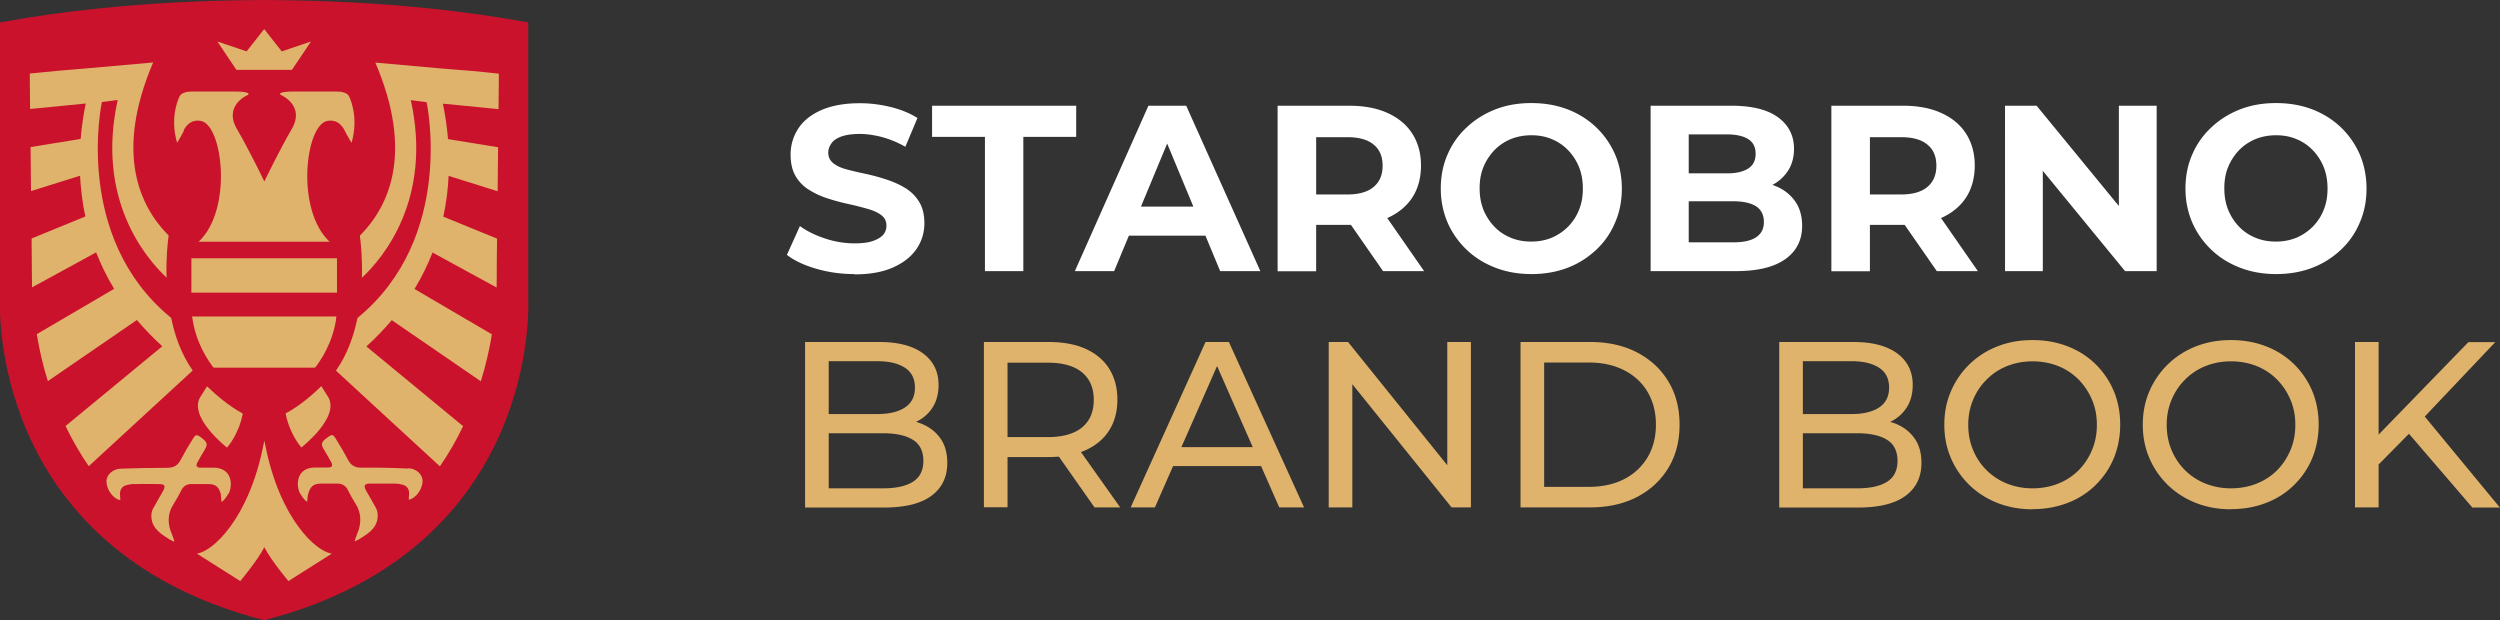 <svg xmlns="http://www.w3.org/2000/svg" id="Layer_2" viewBox="0 0 169.3 42"><rect x="0" y="0" width="169.3" height="42" fill="#333333" stroke="none"/><defs><style>.cls-3{fill:#dfb36c}</style></defs><g id="Logo_v3"><path d="M57.86 18.56c-.9 0-1.76-.12-2.58-.36-.83-.24-1.49-.55-1.99-.94l.88-1.95c.47.34 1.03.62 1.7.84.66.22 1.33.33 2 .33.51 0 .93-.05 1.24-.16.31-.11.55-.25.7-.42.15-.18.22-.38.22-.62 0-.3-.12-.54-.35-.71-.23-.18-.55-.32-.94-.43-.39-.11-.81-.22-1.27-.32-.46-.1-.92-.22-1.38-.37-.46-.14-.89-.34-1.28-.58a2.7 2.7 0 0 1-.93-.94c-.23-.39-.34-.88-.34-1.46 0-.64.17-1.22.51-1.75.34-.53.86-.95 1.56-1.26s1.58-.47 2.63-.47c.7 0 1.4.09 2.09.26s1.29.42 1.8.74l-.82 1.95c-.5-.29-1.02-.5-1.55-.65-.53-.14-1.05-.22-1.54-.22s-.92.06-1.23.17c-.31.11-.54.26-.68.46s-.22.41-.22.64c0 .3.12.54.35.72.23.18.54.32.93.42.38.1.81.2 1.28.3.47.1.93.23 1.39.38.46.15.88.34 1.26.57.38.23.7.54.94.93s.36.87.36 1.45c0 .63-.17 1.21-.52 1.73s-.87.94-1.58 1.26c-.7.32-1.58.48-2.64.48Zm8.84-.2V9.27h-3.58V7.16h9.76v2.11H69.3v9.09h-2.59Zm6.09 0 4.98-11.2h2.56l5.02 11.2h-2.72l-4.11-9.89h1.04l-4.11 9.89h-2.66Zm2.51-2.4.66-1.97h5.79l.67 1.97H75.3Zm11.22 2.4V7.16h4.85c1 0 1.87.16 2.59.49.73.33 1.29.79 1.68 1.4.39.61.59 1.33.59 2.16s-.2 1.57-.59 2.17c-.4.6-.96 1.06-1.68 1.38-.73.31-1.59.47-2.59.47h-3.42l1.18-1.12v4.26h-2.61Zm2.61-3.96-1.18-1.23h3.28c.79 0 1.39-.17 1.79-.51.41-.34.61-.82.61-1.44s-.2-1.1-.61-1.43c-.41-.34-1-.5-1.79-.5h-3.28l1.18-1.23v6.35Zm4.53 3.96-2.82-4.06h2.78l2.82 4.06h-2.78Zm10.06.2c-.89 0-1.7-.14-2.45-.43-.75-.29-1.4-.69-1.95-1.22a5.67 5.67 0 0 1-1.29-1.84c-.3-.7-.46-1.47-.46-2.3s.15-1.61.46-2.31c.3-.7.73-1.31 1.29-1.83.55-.52 1.2-.93 1.94-1.22.74-.29 1.55-.43 2.44-.43s1.7.14 2.44.42 1.39.69 1.94 1.21.98 1.14 1.29 1.84c.3.7.46 1.48.46 2.32s-.15 1.6-.46 2.31c-.3.71-.73 1.33-1.29 1.85s-1.2.93-1.94 1.21c-.74.28-1.55.42-2.42.42Zm-.02-2.2c.5 0 .96-.09 1.38-.26.42-.18.79-.43 1.11-.75.32-.33.57-.7.74-1.14.18-.43.26-.91.26-1.45s-.09-1.02-.26-1.45c-.18-.43-.42-.81-.74-1.14-.32-.33-.69-.58-1.11-.75-.42-.18-.88-.26-1.38-.26s-.97.09-1.39.26c-.43.18-.8.43-1.11.75-.31.33-.56.7-.74 1.14-.18.43-.26.91-.26 1.45s.09 1.02.26 1.45c.18.43.42.81.74 1.14.31.33.69.58 1.11.75.43.18.89.26 1.39.26Zm8.08 2V7.16h5.47c1.41 0 2.47.27 3.18.8s1.06 1.24 1.06 2.11c0 .59-.14 1.1-.43 1.53-.29.43-.69.77-1.19 1-.51.23-1.08.35-1.72.35l.3-.67c.7 0 1.33.12 1.86.35.54.23.96.58 1.27 1.02.31.45.46 1 .46 1.65 0 .96-.38 1.71-1.14 2.25-.76.54-1.87.81-3.34.81h-5.79Zm2.58-1.95h3.04c.66 0 1.17-.11 1.52-.34s.53-.57.53-1.04-.18-.83-.53-1.06c-.35-.22-.86-.34-1.52-.34h-3.23v-1.89h2.77c.63 0 1.11-.11 1.45-.33.34-.22.5-.55.5-1s-.17-.78-.5-.99c-.34-.21-.82-.32-1.45-.32h-2.58v7.3Zm9.66 1.95V7.16h4.85c1 0 1.87.16 2.59.49.73.33 1.29.79 1.68 1.4.39.61.59 1.33.59 2.16s-.2 1.57-.59 2.17c-.4.6-.96 1.06-1.68 1.38-.73.31-1.59.47-2.59.47h-3.42l1.18-1.12v4.26h-2.61Zm2.61-3.96-1.18-1.23h3.28c.79 0 1.39-.17 1.79-.51.41-.34.61-.82.61-1.44s-.2-1.1-.61-1.43c-.41-.34-1-.5-1.79-.5h-3.28l1.18-1.23v6.35Zm4.53 3.96-2.82-4.06h2.78l2.82 4.06h-2.78Zm4.62 0V7.16h2.14l6.61 8.06h-1.04V7.16h2.56v11.2h-2.14l-6.61-8.06h1.04v8.06h-2.56Zm18.37.2c-.89 0-1.7-.14-2.45-.43-.75-.29-1.4-.69-1.95-1.22a5.67 5.67 0 0 1-1.29-1.84c-.3-.7-.46-1.47-.46-2.3s.15-1.61.46-2.31c.3-.7.73-1.31 1.29-1.83.55-.52 1.2-.93 1.94-1.22.74-.29 1.55-.43 2.44-.43s1.7.14 2.44.42 1.39.69 1.94 1.21.98 1.14 1.29 1.84c.3.7.46 1.48.46 2.32s-.15 1.6-.46 2.31c-.3.71-.73 1.33-1.29 1.85s-1.2.93-1.94 1.21c-.74.28-1.55.42-2.42.42Zm-.02-2.2c.5 0 .96-.09 1.38-.26.42-.18.79-.43 1.11-.75.32-.33.57-.7.74-1.14.18-.43.26-.91.26-1.45s-.09-1.02-.26-1.45c-.18-.43-.42-.81-.74-1.14-.32-.33-.69-.58-1.11-.75-.42-.18-.88-.26-1.38-.26s-.97.09-1.39.26c-.43.18-.8.43-1.11.75-.31.33-.56.7-.74 1.14-.18.43-.26.91-.26 1.45s.09 1.02.26 1.45c.18.43.42.81.74 1.14.31.33.69.58 1.11.75.43.18.89.26 1.39.26Z" style="fill:#fff"/><path class="cls-3" d="M54.52 34.36v-11.2h5.02c1.29 0 2.28.26 2.98.78.69.52 1.04 1.22 1.04 2.12 0 .61-.14 1.12-.41 1.54s-.64.74-1.1.96-.95.34-1.49.34l.29-.48c.64 0 1.21.11 1.7.34.49.22.88.55 1.17.98.29.43.43.97.43 1.61 0 .96-.36 1.7-1.08 2.23-.72.53-1.79.79-3.21.79h-5.34Zm1.6-1.29h3.68c.89 0 1.56-.15 2.03-.45.47-.3.7-.77.7-1.41s-.23-1.13-.7-1.42c-.47-.3-1.15-.45-2.03-.45h-3.82v-1.3h3.42c.81 0 1.44-.15 1.89-.45.45-.3.67-.75.67-1.34s-.22-1.05-.67-1.34c-.45-.3-1.08-.45-1.89-.45h-3.28v8.61Zm10.51 1.29v-11.2H71c.98 0 1.82.15 2.51.46s1.23.76 1.6 1.34c.37.59.56 1.29.56 2.1s-.19 1.51-.56 2.09c-.37.58-.91 1.03-1.6 1.34-.69.31-1.53.46-2.51.46h-3.49l.72-.74v4.14h-1.6Zm1.6-3.98-.72-.78h3.44c1.02 0 1.8-.22 2.33-.66.53-.44.79-1.06.79-1.86s-.26-1.42-.79-1.86c-.53-.44-1.3-.66-2.33-.66h-3.44l.72-.8v6.62Zm5.89 3.98-2.85-4.06h1.71l2.88 4.06h-1.74Zm2.45 0 5.07-11.2h1.58l5.09 11.2h-1.68l-4.53-10.3h.64l-4.53 10.3h-1.65Zm2.16-2.8.43-1.28h6.3l.46 1.28h-7.2Zm11.25 2.8v-11.2h1.31l7.41 9.2h-.69v-9.2h1.6v11.2H98.3l-7.41-9.2h.69v9.2h-1.6Zm12.99 0v-11.2h4.72c1.19 0 2.25.23 3.16.7.91.47 1.62 1.13 2.13 1.97.51.84.76 1.82.76 2.93s-.25 2.09-.76 2.93c-.51.84-1.22 1.5-2.13 1.97-.91.47-1.97.7-3.16.7h-4.72Zm1.6-1.39h3.02c.93 0 1.73-.18 2.41-.53s1.2-.85 1.58-1.48c.37-.63.56-1.37.56-2.2s-.19-1.58-.56-2.21c-.37-.63-.9-1.12-1.58-1.47-.68-.35-1.48-.53-2.41-.53h-3.02v8.42Zm15.92 1.39v-11.2h5.02c1.29 0 2.28.26 2.98.78.69.52 1.04 1.22 1.04 2.12 0 .61-.14 1.12-.41 1.54s-.64.74-1.1.96-.95.34-1.49.34l.29-.48c.64 0 1.21.11 1.7.34.49.22.88.55 1.17.98.29.43.43.97.43 1.61 0 .96-.36 1.7-1.08 2.23-.72.53-1.79.79-3.21.79h-5.34Zm1.6-1.29h3.68c.89 0 1.56-.15 2.03-.45.47-.3.7-.77.7-1.41s-.23-1.13-.7-1.42c-.47-.3-1.15-.45-2.03-.45h-3.82v-1.3h3.42c.81 0 1.44-.15 1.89-.45.45-.3.67-.75.67-1.34s-.22-1.05-.67-1.34c-.45-.3-1.08-.45-1.89-.45h-3.28v8.61Zm15.56 1.42c-.85 0-1.65-.14-2.38-.43s-1.36-.69-1.9-1.21c-.53-.52-.95-1.12-1.25-1.82-.3-.69-.45-1.45-.45-2.27s.15-1.58.45-2.27a5.623 5.623 0 0 1 3.14-3.03c.73-.29 1.52-.43 2.38-.43s1.64.14 2.37.42c.73.28 1.35.68 1.89 1.2.53.52.95 1.13 1.24 1.82s.44 1.46.44 2.28-.15 1.59-.44 2.29-.71 1.3-1.24 1.82-1.16.92-1.89 1.2c-.73.28-1.51.42-2.37.42Zm-.01-1.42c.63 0 1.21-.11 1.74-.32.53-.21.99-.51 1.38-.9s.69-.85.91-1.37c.22-.52.33-1.09.33-1.71s-.11-1.19-.33-1.7c-.22-.52-.52-.97-.91-1.37-.39-.39-.85-.7-1.38-.91s-1.11-.32-1.74-.32-1.19.11-1.72.32-.99.52-1.38.91c-.4.39-.7.85-.92 1.37-.22.52-.33 1.09-.33 1.7s.11 1.19.33 1.71a4.121 4.121 0 0 0 2.3 2.27c.53.21 1.1.32 1.72.32Zm13.45 1.42c-.85 0-1.65-.14-2.38-.43s-1.36-.69-1.9-1.21c-.53-.52-.95-1.12-1.25-1.82-.3-.69-.45-1.45-.45-2.27s.15-1.58.45-2.27a5.623 5.623 0 0 1 3.14-3.03c.73-.29 1.52-.43 2.38-.43s1.64.14 2.37.42c.73.28 1.35.68 1.89 1.2.53.52.95 1.13 1.24 1.82s.44 1.46.44 2.28-.15 1.59-.44 2.29-.71 1.3-1.24 1.82-1.16.92-1.89 1.2c-.73.28-1.51.42-2.37.42Zm-.01-1.42c.63 0 1.21-.11 1.74-.32.53-.21.99-.51 1.38-.9s.69-.85.91-1.37c.22-.52.33-1.09.33-1.71s-.11-1.19-.33-1.7c-.22-.52-.52-.97-.91-1.37-.39-.39-.85-.7-1.38-.91s-1.11-.32-1.74-.32-1.19.11-1.72.32-.99.52-1.38.91c-.4.39-.7.85-.92 1.37-.22.52-.33 1.09-.33 1.7s.11 1.19.33 1.71a4.121 4.121 0 0 0 2.3 2.27c.53.21 1.1.32 1.72.32Zm8.4 1.29v-11.2h1.6v11.2h-1.6Zm1.41-2.7-.08-1.95 6.35-6.54h1.82l-4.91 5.18-.9.99-2.29 2.32Zm6.53 2.7-4.59-5.34 1.07-1.18 5.39 6.53h-1.87Z"/><path d="M17.89 0c.7.03 9.03-.11 17.88 1.52v18.76S36.72 37.16 17.89 42C-.94 37.16 0 20.28 0 20.28V1.52C8.86-.11 17.19.03 17.89 0Z" style="fill:#cb122d"/><path class="cls-3" d="M14.95 33.54c.03.11.03.27.05.45.09-.05.18-.13.3-.3.04-.06.2-.29.23-.36.24-.62.11-1.63-1.03-1.66h-.93c-.24 0-.33-.12-.2-.36.16-.3.34-.6.52-.9.17-.3.14-.45-.15-.69-.41-.33-.48-.33-.68 0-.3.47-.58.96-.84 1.45-.21.38-.48.51-.89.51-1.1 0-2.08.02-3.18.06-.51.03-.95.41-.94.87 0 .54.46 1.18.94 1.26-.01-.13-.02-.24-.02-.34-.03-.34.11-.58.41-.67.17-.05.36-.08.54-.08.56-.01 1.12 0 1.69 0 .4 0 .47.13.25.51-.22.4-.46.78-.67 1.18-.07.13-.1.33-.1.46 0 .54.24.95.92 1.4.18.12.44.29.64.36-.04-.23-.2-.57-.27-.78-.19-.57-.16-1.19.19-1.73.2-.32.38-.64.55-.98.16-.31.39-.42.7-.42h1.14c.52.01.72.2.86.78Zm4.82-28.81 1.29-1.92-1.98.67-1.19-1.51-1.19 1.51-1.98-.67 1.29 1.92h3.76zm-7.34 4.11c.15-.3.49-.78 1.18-.65 1.47.27 2.17 6-.16 8.18h8.87c-2.33-2.18-1.63-7.91-.16-8.18.69-.13 1.03.35 1.18.65.26.51.47.83.47.83.53-1.87-.19-3.18-.19-3.18s-.14-.29-.79-.29h-3.07c-.59 0-1.01.11-.68.26 0 0 1.59.71.68 2.27-.83 1.43-1.72 3.27-1.86 3.56-.14-.3-1.03-2.13-1.86-3.56-.91-1.56.68-2.27.68-2.27.33-.14-.09-.26-.68-.26h-3.07c-.65 0-.79.29-.79.29s-.73 1.3-.19 3.18c0 0 .21-.32.47-.83Zm-.85 12.68C4.91 16.06 6.9 6.91 6.9 6.91l1.07-.14C6.5 13.46 9.82 17.43 11.28 18.8c-.04-1.29.07-2.35.14-2.85-1.98-1.99-3.66-5.6-1.05-11.72l-4.61.41c-1.26.1-2.53.21-3.74.34v.55c0 .54.01 1.17.02 1.85l3.77-.37c-.14.64-.27 1.46-.35 2.4l-3.39.55.03 2.98 3.32-1.04c.05.88.15 1.8.36 2.76l-3.64 1.49c.01 1.21.02 2.15.02 2.56 0 .25 0 .5.01.75l4.34-2.37c.32.82.72 1.65 1.22 2.47l-5.24 3.07c.17 1.03.41 2.1.75 3.18l6.03-4.14c.51.6 1.08 1.2 1.72 1.78l-6.55 5.4c.44.92.96 1.83 1.57 2.72l7.04-6.48c-.76-1.08-1.21-2.33-1.46-3.57Zm2.01 5.32c-.91 1.37 1.78 3.47 1.78 3.47s.79-.84 1.07-2.3c-.96-.53-1.81-1.26-2.42-1.85-.13.22-.27.44-.43.69Zm14.06 4.89c-1.1-.05-2.08-.07-3.18-.06-.4 0-.68-.12-.89-.51-.26-.49-.54-.97-.84-1.45-.2-.33-.27-.32-.68 0-.29.23-.33.39-.15.69.18.3.36.6.52.9.13.24.04.36-.2.36h-.93c-1.14.02-1.27 1.03-1.03 1.66.03.07.18.3.23.36.12.17.21.25.3.3.02-.18.02-.33.05-.45.14-.57.34-.76.86-.78h1.14c.3 0 .54.11.7.42.16.33.35.66.55.98.34.54.37 1.16.19 1.73-.07.21-.23.55-.27.78.2-.07.46-.24.64-.36.69-.45.92-.86.92-1.4 0-.13-.03-.33-.1-.46-.21-.4-.45-.79-.67-1.18-.21-.38-.14-.51.25-.51h1.69c.18 0 .37.03.54.08.3.09.44.33.41.67 0 .1-.01.21-.02.34.48-.08.93-.72.94-1.26 0-.46-.43-.84-.94-.87Zm-4.9-10.11c0-.05.02-.1.03-.15v-.04h-9.77v.04l.03.15c.03.16.05.32.09.48.09.38.2.74.35 1.1.24.58.55 1.12.94 1.65.02.03.05.05.1.05h6.76s.07-.01.1-.05c.39-.52.7-1.07.94-1.65.15-.36.26-.72.35-1.1.04-.16.06-.31.09-.48Zm.07-3.86v-.27h-9.86v2.33h9.86v-2.06zm7.21-13.11-4.61-.41c2.61 6.12.93 9.73-1.05 11.72.07.5.17 1.56.14 2.85 1.46-1.37 4.78-5.34 3.31-12.03l1.07.14s1.99 9.15-4.68 14.61c-.26 1.24-.7 2.49-1.46 3.57l7.04 6.48c.61-.88 1.13-1.8 1.57-2.72l-6.55-5.4c.64-.58 1.21-1.17 1.72-1.78l6.03 4.14c.34-1.08.58-2.14.75-3.18l-5.24-3.07c.5-.82.9-1.65 1.22-2.47l4.34 2.37c0-.26.01-.51.01-.75 0-.41 0-1.35.02-2.56l-3.64-1.49c.21-.96.32-1.89.36-2.76l3.32 1.04.03-2.98-3.39-.55c-.08-.94-.21-1.75-.35-2.4l3.77.37c0-.68.02-1.31.02-1.85v-.55c-1.21-.14-2.49-.25-3.74-.34Zm-8.27 21.5c-.61.6-1.46 1.33-2.42 1.85.29 1.46 1.07 2.3 1.07 2.3s2.7-2.09 1.78-3.47c-.16-.24-.3-.47-.43-.69Zm-3.8 3.98-.06-.29-.06.29c-1 5.06-3.48 7.24-4.51 7.36l2.94 1.86s1.16-1.38 1.63-2.29c.47.91 1.63 2.29 1.63 2.29l2.94-1.86c-1.03-.12-3.51-2.3-4.51-7.36Z"/></g></svg>